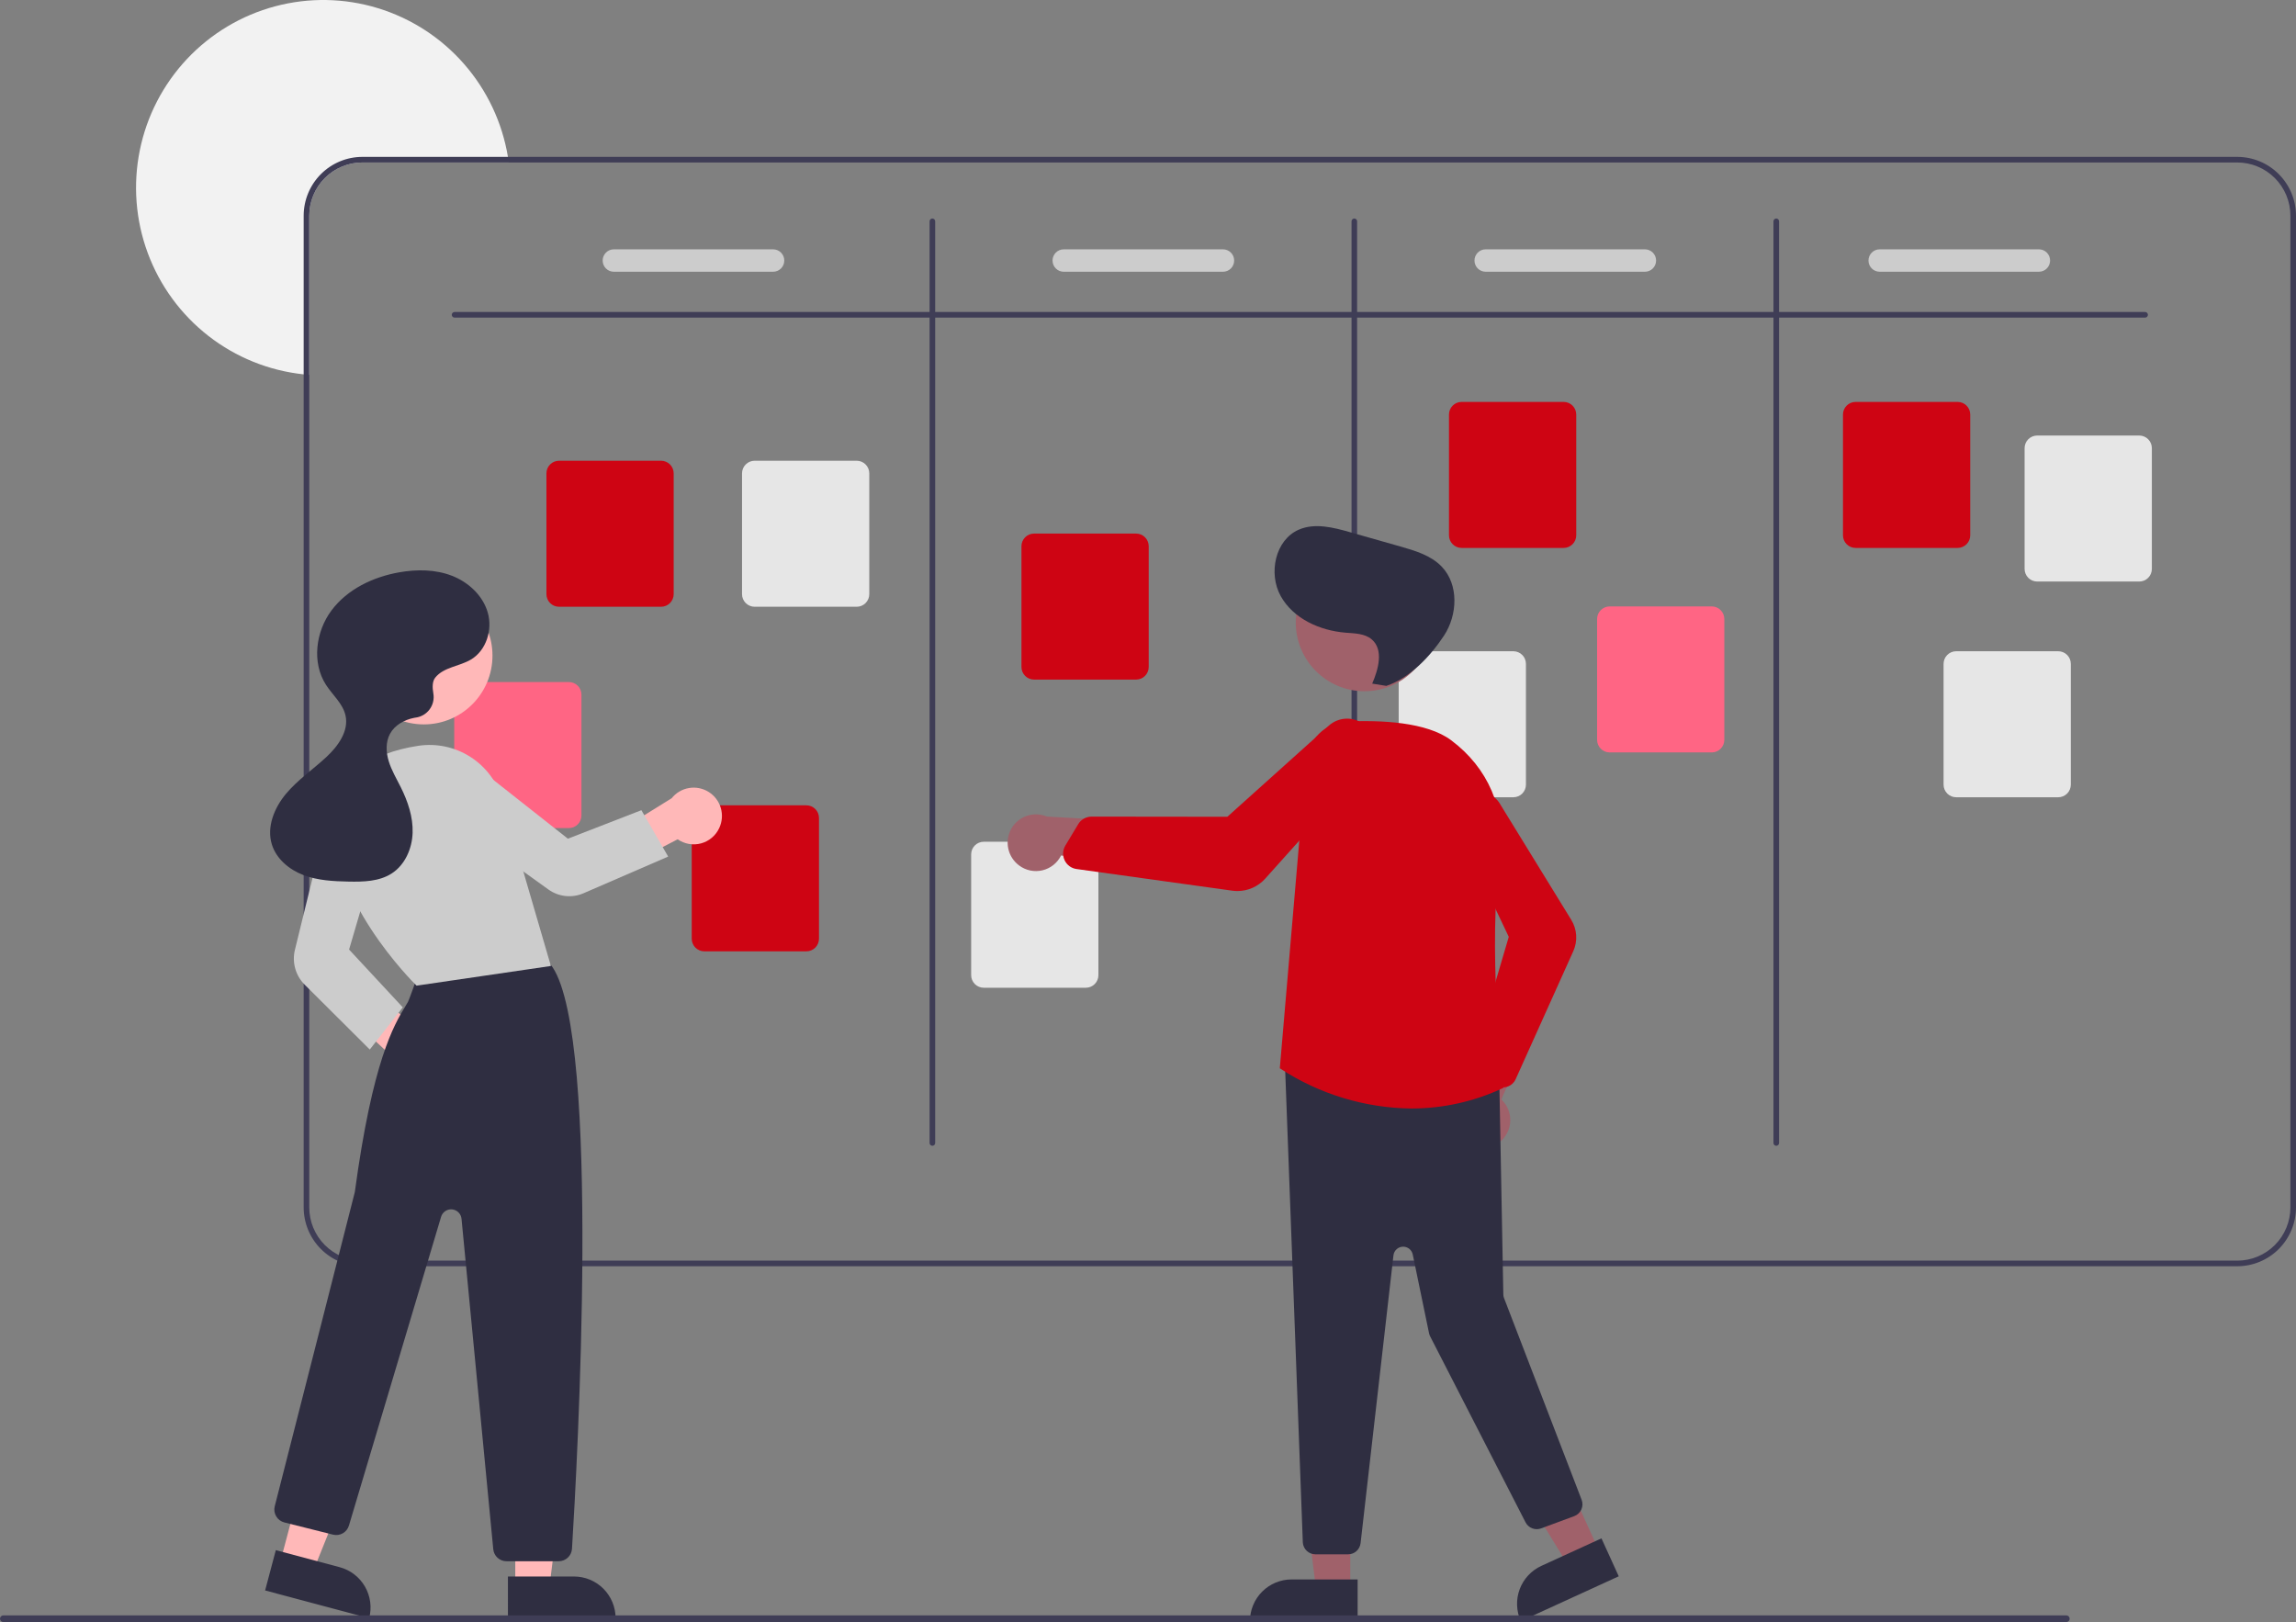 <svg width="436" height="308" viewBox="0 0 436 308" fill="none" xmlns="http://www.w3.org/2000/svg">
<rect x="0" y="0" width="436" height="308" fill="#808080" stroke="none"/>
<g clip-path="url(#clip0_1408_2425)">
<path d="M96.614 30.853H68.809C66.136 30.855 63.573 31.921 61.683 33.816C59.793 35.711 58.73 38.28 58.727 40.96V71.179C58.372 71.158 58.016 71.126 57.666 71.084C51.079 70.389 44.816 67.863 39.584 63.791C34.353 59.719 30.36 54.263 28.055 48.038C25.751 41.813 25.227 35.066 26.544 28.558C27.86 22.051 30.963 16.041 35.504 11.207C40.044 6.373 45.842 2.907 52.243 1.199C58.643 -0.509 65.393 -0.39 71.73 1.542C78.067 3.474 83.739 7.142 88.108 12.133C92.476 17.124 95.367 23.239 96.455 29.789C96.513 30.14 96.566 30.496 96.614 30.853Z" fill="#F2F2F2"/>
<path d="M424.857 29.789H68.809C65.855 29.792 63.022 30.97 60.933 33.065C58.844 35.159 57.669 37.998 57.666 40.96V229.268C57.669 232.229 58.844 235.069 60.933 237.163C63.022 239.257 65.855 240.435 68.809 240.438H424.857C427.811 240.435 430.644 239.257 432.733 237.163C434.822 235.069 435.997 232.229 436 229.268V40.96C435.997 37.998 434.822 35.159 432.733 33.065C430.644 30.97 427.811 29.792 424.857 29.789ZM434.939 229.268C434.936 231.947 433.873 234.517 431.983 236.412C430.093 238.307 427.53 239.372 424.857 239.375H68.809C66.136 239.372 63.573 238.307 61.683 236.412C59.793 234.517 58.73 231.947 58.727 229.268V40.96C58.73 38.28 59.793 35.711 61.683 33.816C63.573 31.921 66.136 30.855 68.809 30.853H424.857C427.53 30.855 430.093 31.921 431.983 33.816C433.873 35.711 434.936 38.28 434.939 40.96V229.268Z" fill="#3F3D56"/>
<path d="M407.346 60.307H86.32C86.179 60.307 86.044 60.251 85.945 60.151C85.845 60.051 85.789 59.916 85.789 59.775C85.789 59.633 85.845 59.498 85.945 59.398C86.044 59.299 86.179 59.243 86.32 59.243H407.346C407.487 59.243 407.622 59.299 407.722 59.398C407.821 59.498 407.877 59.633 407.877 59.775C407.877 59.916 407.821 60.051 407.722 60.151C407.622 60.251 407.487 60.307 407.346 60.307Z" fill="#3F3D56"/>
<path d="M177.056 217.565C176.915 217.565 176.78 217.509 176.681 217.409C176.581 217.31 176.525 217.174 176.525 217.033V42.024C176.525 41.883 176.581 41.748 176.681 41.648C176.78 41.548 176.915 41.492 177.056 41.492C177.197 41.492 177.332 41.548 177.431 41.648C177.531 41.748 177.587 41.883 177.587 42.024V217.033C177.587 217.174 177.531 217.31 177.431 217.409C177.332 217.509 177.197 217.565 177.056 217.565Z" fill="#3F3D56"/>
<path d="M257.18 217.565C257.039 217.565 256.904 217.509 256.805 217.409C256.705 217.31 256.649 217.174 256.649 217.033V42.024C256.649 41.883 256.705 41.748 256.805 41.648C256.904 41.548 257.039 41.492 257.18 41.492C257.321 41.492 257.456 41.548 257.555 41.648C257.655 41.748 257.711 41.883 257.711 42.024V217.033C257.711 217.174 257.655 217.31 257.555 217.409C257.456 217.509 257.321 217.565 257.18 217.565Z" fill="#3F3D56"/>
<path d="M337.304 217.565C337.163 217.565 337.028 217.509 336.929 217.409C336.829 217.31 336.773 217.174 336.773 217.033V42.024C336.773 41.883 336.829 41.748 336.929 41.648C337.028 41.548 337.163 41.492 337.304 41.492C337.445 41.492 337.58 41.548 337.679 41.648C337.779 41.748 337.835 41.883 337.835 42.024V217.033C337.835 217.174 337.779 217.31 337.679 217.409C337.58 217.509 337.445 217.565 337.304 217.565Z" fill="#3F3D56"/>
<path d="M125.541 115.212H106.152C105.519 115.212 104.912 114.959 104.464 114.511C104.017 114.062 103.765 113.453 103.764 112.819V89.882C103.765 89.247 104.017 88.638 104.464 88.19C104.912 87.741 105.519 87.489 106.152 87.488H125.541C126.174 87.489 126.781 87.741 127.229 88.19C127.676 88.638 127.928 89.247 127.929 89.882V112.819C127.928 113.453 127.676 114.062 127.229 114.511C126.781 114.959 126.174 115.212 125.541 115.212Z" fill="#CE0413"/>
<path d="M153.133 180.641H133.744C133.111 180.64 132.504 180.388 132.057 179.939C131.609 179.49 131.357 178.882 131.356 178.247V155.31C131.357 154.676 131.609 154.067 132.057 153.618C132.504 153.17 133.111 152.917 133.744 152.917H153.133C153.766 152.917 154.373 153.17 154.821 153.618C155.268 154.067 155.52 154.676 155.521 155.31V178.247C155.52 178.882 155.268 179.49 154.821 179.939C154.373 180.388 153.766 180.64 153.133 180.641Z" fill="#CE0413"/>
<path d="M215.747 129.043H196.358C195.725 129.042 195.118 128.79 194.67 128.341C194.222 127.892 193.971 127.284 193.97 126.649V103.712C193.971 103.077 194.222 102.469 194.67 102.02C195.118 101.571 195.725 101.319 196.358 101.318H215.747C216.38 101.319 216.987 101.571 217.434 102.02C217.882 102.469 218.134 103.077 218.135 103.712V126.649C218.134 127.284 217.882 127.892 217.434 128.341C216.987 128.79 216.38 129.042 215.747 129.043Z" fill="#CE0413"/>
<path d="M296.932 104.042H277.543C276.91 104.041 276.303 103.788 275.855 103.34C275.408 102.891 275.156 102.282 275.155 101.648V78.711C275.156 78.076 275.408 77.468 275.855 77.019C276.303 76.57 276.91 76.318 277.543 76.317H296.932C297.565 76.318 298.172 76.57 298.62 77.019C299.067 77.468 299.319 78.076 299.32 78.711V101.648C299.319 102.282 299.067 102.891 298.62 103.34C298.172 103.788 297.565 104.041 296.932 104.042Z" fill="#CE0413"/>
<path d="M371.75 104.042H352.361C351.728 104.041 351.121 103.788 350.673 103.34C350.226 102.891 349.974 102.282 349.973 101.648V78.711C349.974 78.076 350.226 77.468 350.673 77.019C351.121 76.57 351.728 76.318 352.361 76.317H371.75C372.383 76.318 372.99 76.57 373.438 77.019C373.885 77.468 374.137 78.076 374.138 78.711V101.648C374.137 102.282 373.885 102.891 373.438 103.34C372.99 103.788 372.383 104.041 371.75 104.042Z" fill="#CE0413"/>
<path d="M406.24 110.424H386.851C386.218 110.424 385.611 110.171 385.164 109.722C384.716 109.274 384.464 108.665 384.463 108.031V85.093C384.464 84.459 384.716 83.85 385.164 83.402C385.611 82.953 386.218 82.7 386.851 82.7H406.24C406.873 82.7 407.48 82.953 407.928 83.402C408.375 83.85 408.627 84.459 408.628 85.093V108.031C408.627 108.665 408.375 109.274 407.928 109.722C407.48 110.171 406.873 110.424 406.24 110.424Z" fill="#E6E6E6"/>
<path d="M390.852 151.385H371.463C370.83 151.384 370.223 151.132 369.776 150.683C369.328 150.234 369.076 149.626 369.076 148.991V126.054C369.076 125.419 369.328 124.811 369.776 124.362C370.223 123.913 370.83 123.661 371.463 123.66H390.852C391.485 123.661 392.092 123.913 392.54 124.362C392.988 124.811 393.24 125.419 393.24 126.054V148.991C393.24 149.626 392.988 150.234 392.54 150.683C392.092 151.132 391.485 151.384 390.852 151.385Z" fill="#E6E6E6"/>
<path d="M325.055 142.874H305.666C305.033 142.873 304.426 142.62 303.978 142.172C303.531 141.723 303.279 141.114 303.278 140.48V117.543C303.279 116.908 303.531 116.3 303.978 115.851C304.426 115.402 305.033 115.15 305.666 115.149H325.055C325.688 115.15 326.295 115.402 326.743 115.851C327.19 116.3 327.442 116.908 327.443 117.543V140.48C327.442 141.114 327.19 141.723 326.743 142.172C326.295 142.62 325.688 142.873 325.055 142.874Z" fill="#FF6584"/>
<path d="M287.381 151.385H267.992C267.359 151.384 266.752 151.132 266.304 150.683C265.856 150.234 265.605 149.626 265.604 148.991V126.054C265.605 125.419 265.856 124.811 266.304 124.362C266.752 123.913 267.359 123.661 267.992 123.66H287.381C288.014 123.661 288.621 123.913 289.068 124.362C289.516 124.811 289.768 125.419 289.769 126.054V148.991C289.768 149.626 289.516 150.234 289.068 150.683C288.621 151.132 288.014 151.384 287.381 151.385Z" fill="#E6E6E6"/>
<path d="M206.196 187.557H186.807C186.174 187.556 185.567 187.304 185.119 186.855C184.671 186.406 184.42 185.798 184.419 185.163V162.226C184.42 161.592 184.671 160.983 185.119 160.534C185.567 160.086 186.174 159.833 186.807 159.833H206.196C206.829 159.833 207.436 160.086 207.883 160.534C208.331 160.983 208.583 161.592 208.583 162.226V185.163C208.583 185.798 208.331 186.407 207.883 186.855C207.436 187.304 206.829 187.556 206.196 187.557Z" fill="#E6E6E6"/>
<path d="M108.03 157.236H88.641C88.008 157.235 87.401 156.983 86.954 156.534C86.506 156.085 86.254 155.477 86.254 154.842V131.905C86.254 131.27 86.506 130.662 86.954 130.213C87.401 129.764 88.008 129.512 88.641 129.511H108.03C108.663 129.512 109.27 129.764 109.718 130.213C110.166 130.662 110.418 131.27 110.418 131.905V154.842C110.418 155.477 110.166 156.085 109.718 156.534C109.27 156.983 108.663 157.235 108.03 157.236Z" fill="#FF6584"/>
<path d="M162.684 115.212H143.296C142.662 115.212 142.056 114.959 141.608 114.511C141.16 114.062 140.908 113.453 140.908 112.819V89.882C140.908 89.247 141.16 88.638 141.608 88.19C142.056 87.741 142.662 87.489 143.296 87.488H162.684C163.318 87.489 163.924 87.741 164.372 88.19C164.82 88.638 165.072 89.247 165.072 89.882V112.819C165.072 113.453 164.82 114.062 164.372 114.511C163.924 114.959 163.318 115.212 162.684 115.212Z" fill="#E6E6E6"/>
<path d="M146.811 51.599H116.565C116.002 51.599 115.462 51.375 115.064 50.976C114.666 50.577 114.443 50.035 114.443 49.471C114.443 48.907 114.666 48.365 115.064 47.967C115.462 47.567 116.002 47.343 116.565 47.343H146.811C147.374 47.343 147.913 47.567 148.311 47.967C148.709 48.365 148.933 48.907 148.933 49.471C148.933 50.035 148.709 50.577 148.311 50.976C147.913 51.375 147.374 51.599 146.811 51.599Z" fill="#CCCCCC"/>
<path d="M232.241 51.599H201.995C201.432 51.599 200.893 51.375 200.494 50.976C200.096 50.577 199.873 50.035 199.873 49.471C199.873 48.907 200.096 48.365 200.494 47.967C200.893 47.567 201.432 47.343 201.995 47.343H232.241C232.804 47.343 233.344 47.567 233.742 47.967C234.14 48.365 234.363 48.907 234.363 49.471C234.363 50.035 234.14 50.577 233.742 50.976C233.344 51.375 232.804 51.599 232.241 51.599Z" fill="#CCCCCC"/>
<path d="M312.365 51.599H282.119C281.556 51.599 281.017 51.375 280.618 50.976C280.22 50.577 279.997 50.035 279.997 49.471C279.997 48.907 280.22 48.365 280.618 47.967C281.017 47.567 281.556 47.343 282.119 47.343H312.365C312.928 47.343 313.468 47.567 313.866 47.967C314.264 48.365 314.487 48.907 314.487 49.471C314.487 50.035 314.264 50.577 313.866 50.976C313.468 51.375 312.928 51.599 312.365 51.599Z" fill="#CCCCCC"/>
<path d="M387.182 51.599H356.937C356.374 51.599 355.834 51.375 355.436 50.976C355.038 50.577 354.814 50.035 354.814 49.471C354.814 48.907 355.038 48.365 355.436 47.967C355.834 47.567 356.374 47.343 356.937 47.343H387.182C387.745 47.343 388.285 47.567 388.683 47.967C389.081 48.365 389.305 48.907 389.305 49.471C389.305 50.035 389.081 50.577 388.683 50.976C388.285 51.375 387.745 51.599 387.182 51.599Z" fill="#CCCCCC"/>
<path d="M79.068 207.4C78.291 207.324 77.541 207.078 76.87 206.68C76.198 206.282 75.623 205.741 75.182 205.095C74.742 204.449 74.449 203.715 74.322 202.943C74.196 202.171 74.24 201.381 74.451 200.629L60.85 187.936L68.041 186.107L81.416 196.982C82.654 197.421 83.688 198.301 84.323 199.454C84.957 200.607 85.147 201.953 84.858 203.237C84.569 204.521 83.819 205.654 82.752 206.422C81.685 207.189 80.374 207.537 79.068 207.4Z" fill="#FFB8B8"/>
<path d="M97.849 301.215H104.354L107.449 276.06H97.848L97.849 301.215Z" fill="#FFB8B8"/>
<path d="M116.9 307.27L96.455 307.27L96.454 299.351L109 299.351C111.096 299.351 113.105 300.185 114.586 301.67C116.068 303.155 116.9 305.169 116.9 307.27Z" fill="#2F2E41"/>
<path d="M53.245 296.506L59.532 298.184L68.978 274.674L59.7 272.198L53.245 296.506Z" fill="#FFB8B8"/>
<path d="M70.102 307.271L50.345 301.999L52.377 294.347L64.5 297.582C66.525 298.122 68.252 299.447 69.303 301.264C70.353 303.081 70.641 305.242 70.102 307.271Z" fill="#2F2E41"/>
<path d="M106.104 296.452H96.177C95.55 296.454 94.945 296.221 94.481 295.799C94.017 295.376 93.727 294.794 93.669 294.169L87.643 231.436C87.599 230.976 87.397 230.545 87.071 230.218C86.745 229.891 86.316 229.687 85.857 229.642C85.398 229.598 84.938 229.714 84.555 229.972C84.172 230.229 83.891 230.613 83.759 231.055L66.262 289.675C66.077 290.298 65.659 290.826 65.096 291.147C64.532 291.469 63.867 291.56 63.238 291.402L54.003 289.087C53.681 289.006 53.378 288.862 53.111 288.664C52.844 288.465 52.62 288.216 52.45 287.929C52.28 287.643 52.168 287.326 52.12 286.997C52.073 286.667 52.091 286.331 52.174 286.009C52.325 285.418 67.249 226.948 67.38 226.347C70.761 201.363 74.807 194.668 76.98 191.071C77.16 190.774 77.325 190.5 77.474 190.241C77.66 189.918 78.807 186.707 79.535 184.622C79.629 184.282 79.793 183.967 80.015 183.694C80.238 183.421 80.514 183.198 80.827 183.038C89.959 178.356 100.644 181.597 103.702 182.702C104.209 182.881 104.644 183.219 104.942 183.667C114.114 197.536 109.613 278.083 108.618 294.089C108.576 294.729 108.293 295.329 107.826 295.768C107.36 296.207 106.744 296.452 106.104 296.452Z" fill="#2F2E41"/>
<path d="M80.487 137.552C87.685 137.552 93.52 131.703 93.52 124.487C93.52 117.272 87.685 111.422 80.487 111.422C73.289 111.422 67.454 117.272 67.454 124.487C67.454 131.703 73.289 137.552 80.487 137.552Z" fill="#FFB8B8"/>
<path d="M79.106 187.158L79.013 187.067C78.837 186.897 61.472 169.843 63.72 154.074C64.681 147.329 70.124 143.019 79.462 141.61C82.892 141.099 86.392 141.847 89.316 143.715C92.241 145.584 94.394 148.448 95.381 151.781L104.613 183.423L79.106 187.158Z" fill="#CCCCCC"/>
<path d="M70.219 199.288L57.846 186.962C56.999 186.115 56.385 185.063 56.062 183.909C55.739 182.754 55.717 181.536 55.999 180.371L61.989 155.944C62.168 155.212 62.496 154.525 62.951 153.925C63.406 153.325 63.979 152.825 64.635 152.456C65.29 152.087 66.014 151.857 66.762 151.78C67.51 151.703 68.266 151.78 68.983 152.008C70.349 152.449 71.49 153.407 72.164 154.677C72.839 155.947 72.993 157.431 72.596 158.813L66.29 180.302L76.487 191.28L70.219 199.288Z" fill="#CCCCCC"/>
<path d="M136.585 157.223C136.257 157.933 135.779 158.562 135.183 159.067C134.587 159.571 133.888 159.938 133.135 160.143C132.382 160.347 131.593 160.383 130.825 160.249C130.056 160.115 129.327 159.813 128.687 159.366L112.169 167.948L112.899 160.658L127.543 151.573C128.364 150.545 129.532 149.856 130.827 149.634C132.122 149.413 133.452 149.675 134.567 150.372C135.681 151.068 136.502 152.15 136.874 153.413C137.246 154.676 137.143 156.031 136.585 157.223Z" fill="#FFB8B8"/>
<path d="M126.883 162.65L110.781 169.626C109.709 170.086 108.537 170.263 107.377 170.138C106.218 170.013 105.11 169.592 104.16 168.914L83.684 154.206C83.073 153.767 82.558 153.207 82.171 152.561C81.785 151.914 81.535 151.195 81.437 150.448C81.338 149.701 81.394 148.941 81.601 148.216C81.807 147.492 82.16 146.817 82.637 146.234C83.553 145.127 84.864 144.42 86.291 144.264C87.718 144.109 89.15 144.516 90.282 145.4L107.84 159.253L121.795 153.841L126.883 162.65Z" fill="#CCCCCC"/>
<path d="M82.647 128.674C84.255 126.655 87.259 126.546 89.467 125.214C92.36 123.469 93.556 119.57 92.624 116.317C91.692 113.064 88.942 110.529 85.79 109.316C82.638 108.104 79.131 108.089 75.806 108.675C70.856 109.548 65.981 111.864 62.962 115.893C59.942 119.922 59.174 125.822 61.91 130.049C63.168 131.992 65.11 133.596 65.612 135.857C66.271 138.825 64.194 141.687 61.969 143.754C59.435 146.108 56.527 148.08 54.306 150.734C52.086 153.389 50.605 157.015 51.618 160.326C52.467 163.101 54.938 165.146 57.647 166.169C60.356 167.193 63.306 167.341 66.201 167.398C69.012 167.453 71.997 167.384 74.365 165.865C76.9 164.239 78.253 161.153 78.353 158.138C78.453 155.122 77.448 152.168 76.101 149.47C75.298 147.862 74.365 146.303 73.831 144.586C73.297 142.869 73.205 140.921 74.059 139.34C74.958 137.678 76.775 136.675 78.625 136.311C78.721 136.292 78.823 136.275 78.929 136.26C79.456 136.192 79.963 136.017 80.42 135.746C80.877 135.476 81.275 135.115 81.589 134.686C81.903 134.257 82.127 133.769 82.248 133.25C82.368 132.732 82.382 132.195 82.29 131.671C82.079 130.493 82.097 129.365 82.647 128.674Z" fill="#2F2E41"/>
<path d="M256.412 301.771H249.907L246.812 276.617L256.413 276.617L256.412 301.771Z" fill="#A0616A"/>
<path d="M245.26 299.908H257.806V307.827H237.361C237.361 306.787 237.565 305.757 237.962 304.796C238.359 303.835 238.941 302.962 239.674 302.227C240.408 301.492 241.279 300.908 242.237 300.511C243.196 300.113 244.223 299.908 245.26 299.908Z" fill="#2F2E41"/>
<path d="M303.614 294.384L297.697 297.093L284.456 275.502L293.189 271.503L303.614 294.384Z" fill="#A0616A"/>
<path d="M292.697 297.334L304.109 292.109L307.391 299.312L288.794 307.828C288.363 306.882 288.122 305.86 288.085 304.821C288.048 303.781 288.215 302.745 288.578 301.771C288.94 300.796 289.491 299.903 290.198 299.142C290.904 298.381 291.754 297.767 292.697 297.334Z" fill="#2F2E41"/>
<path d="M284.669 216.957C285.292 216.486 285.805 215.885 286.172 215.195C286.538 214.504 286.749 213.742 286.789 212.961C286.83 212.18 286.699 211.399 286.406 210.675C286.113 209.95 285.665 209.298 285.094 208.766L292.741 191.371L283.026 193.022L277.254 209.287C276.425 210.308 275.999 211.599 276.056 212.914C276.113 214.229 276.649 215.478 277.563 216.423C278.477 217.369 279.705 217.945 281.015 218.044C282.325 218.142 283.625 217.755 284.669 216.957Z" fill="#A0616A"/>
<path d="M255.997 295.139H249.783C249.18 295.137 248.6 294.907 248.159 294.496C247.718 294.084 247.447 293.521 247.401 292.919L244.012 202.191C243.987 201.844 244.038 201.494 244.161 201.169C244.284 200.843 244.477 200.548 244.726 200.304C244.975 200.061 245.274 199.875 245.602 199.759C245.93 199.644 246.28 199.601 246.626 199.635L282.567 203.462C283.15 203.519 283.691 203.789 284.088 204.219C284.486 204.65 284.712 205.212 284.723 205.799L285.476 245.82C285.48 246.037 285.522 246.252 285.6 246.455L300.344 284.783C300.457 285.079 300.511 285.395 300.502 285.712C300.493 286.029 300.422 286.341 300.291 286.63C300.161 286.92 299.974 287.18 299.742 287.396C299.51 287.612 299.238 287.78 298.941 287.89L292.643 290.216C292.096 290.418 291.495 290.412 290.951 290.2C290.408 289.988 289.961 289.584 289.695 289.065L271.583 253.76C271.484 253.568 271.412 253.364 271.368 253.152L268.275 238.208C268.185 237.775 267.944 237.388 267.595 237.116C267.247 236.845 266.813 236.706 266.372 236.726C265.931 236.746 265.512 236.923 265.189 237.225C264.866 237.527 264.661 237.935 264.611 238.374L258.37 293.017C258.303 293.601 258.025 294.14 257.587 294.531C257.15 294.923 256.584 295.139 255.997 295.139Z" fill="#2F2E41"/>
<path d="M259.092 131.251C266.29 131.251 272.125 125.402 272.125 118.186C272.125 110.971 266.29 105.121 259.092 105.121C251.894 105.121 246.059 110.971 246.059 118.186C246.059 125.402 251.894 131.251 259.092 131.251Z" fill="#A0616A"/>
<path d="M268.03 210.487C259.192 210.389 250.564 207.769 243.158 202.934L243.031 202.846L243.044 202.692L248.029 144.489C248.201 142.515 249.08 140.669 250.504 139.294C251.928 137.919 253.801 137.107 255.776 137.009C262.237 136.712 270.915 137.087 275.561 140.556C282.581 145.798 285.965 153.691 284.844 162.212C282.52 179.883 285.153 203.719 285.461 206.379L285.483 206.571L285.308 206.651C279.896 209.175 273.999 210.484 268.03 210.487Z" fill="#CE0413"/>
<path d="M285.401 206.478C285.033 206.477 284.67 206.4 284.334 206.251C283.998 206.103 283.696 205.886 283.448 205.615L280.597 202.497C280.289 202.158 280.073 201.745 279.97 201.299C279.867 200.852 279.88 200.386 280.008 199.946L286.509 177.89L276.618 157.068C276.156 156.093 276.043 154.989 276.298 153.94C276.522 153.02 277.019 152.189 277.724 151.558C278.429 150.927 279.308 150.525 280.246 150.405C281.183 150.285 282.135 150.453 282.975 150.886C283.816 151.319 284.506 151.997 284.954 152.832L298.376 174.664C298.921 175.549 299.241 176.556 299.307 177.594C299.374 178.633 299.185 179.672 298.758 180.62L287.822 204.912C287.642 205.313 287.365 205.663 287.016 205.931C286.667 206.198 286.257 206.375 285.823 206.444C285.683 206.466 285.542 206.477 285.401 206.478Z" fill="#CE0413"/>
<path d="M193.538 164.345C194.164 164.812 194.884 165.136 195.648 165.293C196.412 165.45 197.202 165.438 197.96 165.256C198.719 165.075 199.429 164.729 200.04 164.243C200.651 163.757 201.148 163.142 201.496 162.442L220.301 164.887L215.979 156.01L198.785 155.049C197.574 154.54 196.218 154.495 194.976 154.921C193.733 155.347 192.689 156.215 192.043 157.361C191.396 158.507 191.191 159.851 191.466 161.138C191.742 162.425 192.479 163.566 193.538 164.345Z" fill="#A0616A"/>
<path d="M234.986 169.193C234.659 169.193 234.331 169.171 234.007 169.126L204.424 165.012C203.941 164.946 203.482 164.76 203.088 164.471C202.694 164.182 202.378 163.799 202.169 163.357C202.101 163.215 202.045 163.068 202 162.916C201.886 162.524 201.854 162.111 201.906 161.706C201.959 161.3 202.095 160.909 202.305 160.559L204.753 156.49C205.017 156.055 205.387 155.695 205.829 155.445C206.271 155.195 206.769 155.063 207.277 155.061H207.281L233.067 155.091L252.325 137.794C253.221 136.991 254.365 136.521 255.566 136.464C256.62 136.415 257.664 136.688 258.56 137.246C259.457 137.803 260.163 138.621 260.587 139.589C261.01 140.558 261.131 141.633 260.933 142.672C260.735 143.711 260.228 144.665 259.478 145.409L240.261 166.835C239.596 167.577 238.783 168.171 237.874 168.577C236.965 168.983 235.981 169.193 234.986 169.193Z" fill="#CE0413"/>
<path d="M260.574 129.809C261.765 127.046 262.773 123.366 260.488 121.412C259.163 120.279 257.255 120.277 255.519 120.136C250.628 119.738 245.593 117.482 243.203 113.187C240.812 108.891 242.147 102.503 246.657 100.565C249.697 99.258 253.182 100.148 256.364 101.053L265.919 103.769C268.758 104.576 271.738 105.466 273.782 107.6C277.041 111.003 276.798 116.755 274.209 120.695C271.62 124.635 267.721 128.744 263.258 130.239L260.574 129.809Z" fill="#2F2E41"/>
<path d="M392.387 308H0.632C0.549 308 0.466 307.984 0.389 307.952C0.312 307.921 0.243 307.874 0.184 307.815C0.125 307.756 0.078 307.687 0.046 307.61C0.014 307.533 -0.002 307.45 -0.002 307.367C-0.002 307.283 0.014 307.201 0.046 307.124C0.078 307.047 0.125 306.977 0.184 306.918C0.243 306.859 0.312 306.813 0.389 306.781C0.466 306.749 0.549 306.733 0.632 306.733H392.387C392.47 306.733 392.553 306.749 392.629 306.781C392.706 306.813 392.776 306.859 392.835 306.918C392.894 306.977 392.941 307.047 392.973 307.124C393.004 307.201 393.021 307.283 393.021 307.367C393.021 307.45 393.004 307.533 392.973 307.61C392.941 307.687 392.894 307.756 392.835 307.815C392.776 307.874 392.706 307.921 392.629 307.952C392.553 307.984 392.47 308 392.387 308Z" fill="#3F3D56"/>
</g>
<defs>
<clipPath id="clip0_1408_2425">
<rect width="436" height="308" fill="white"/>
</clipPath>
</defs>
</svg>
